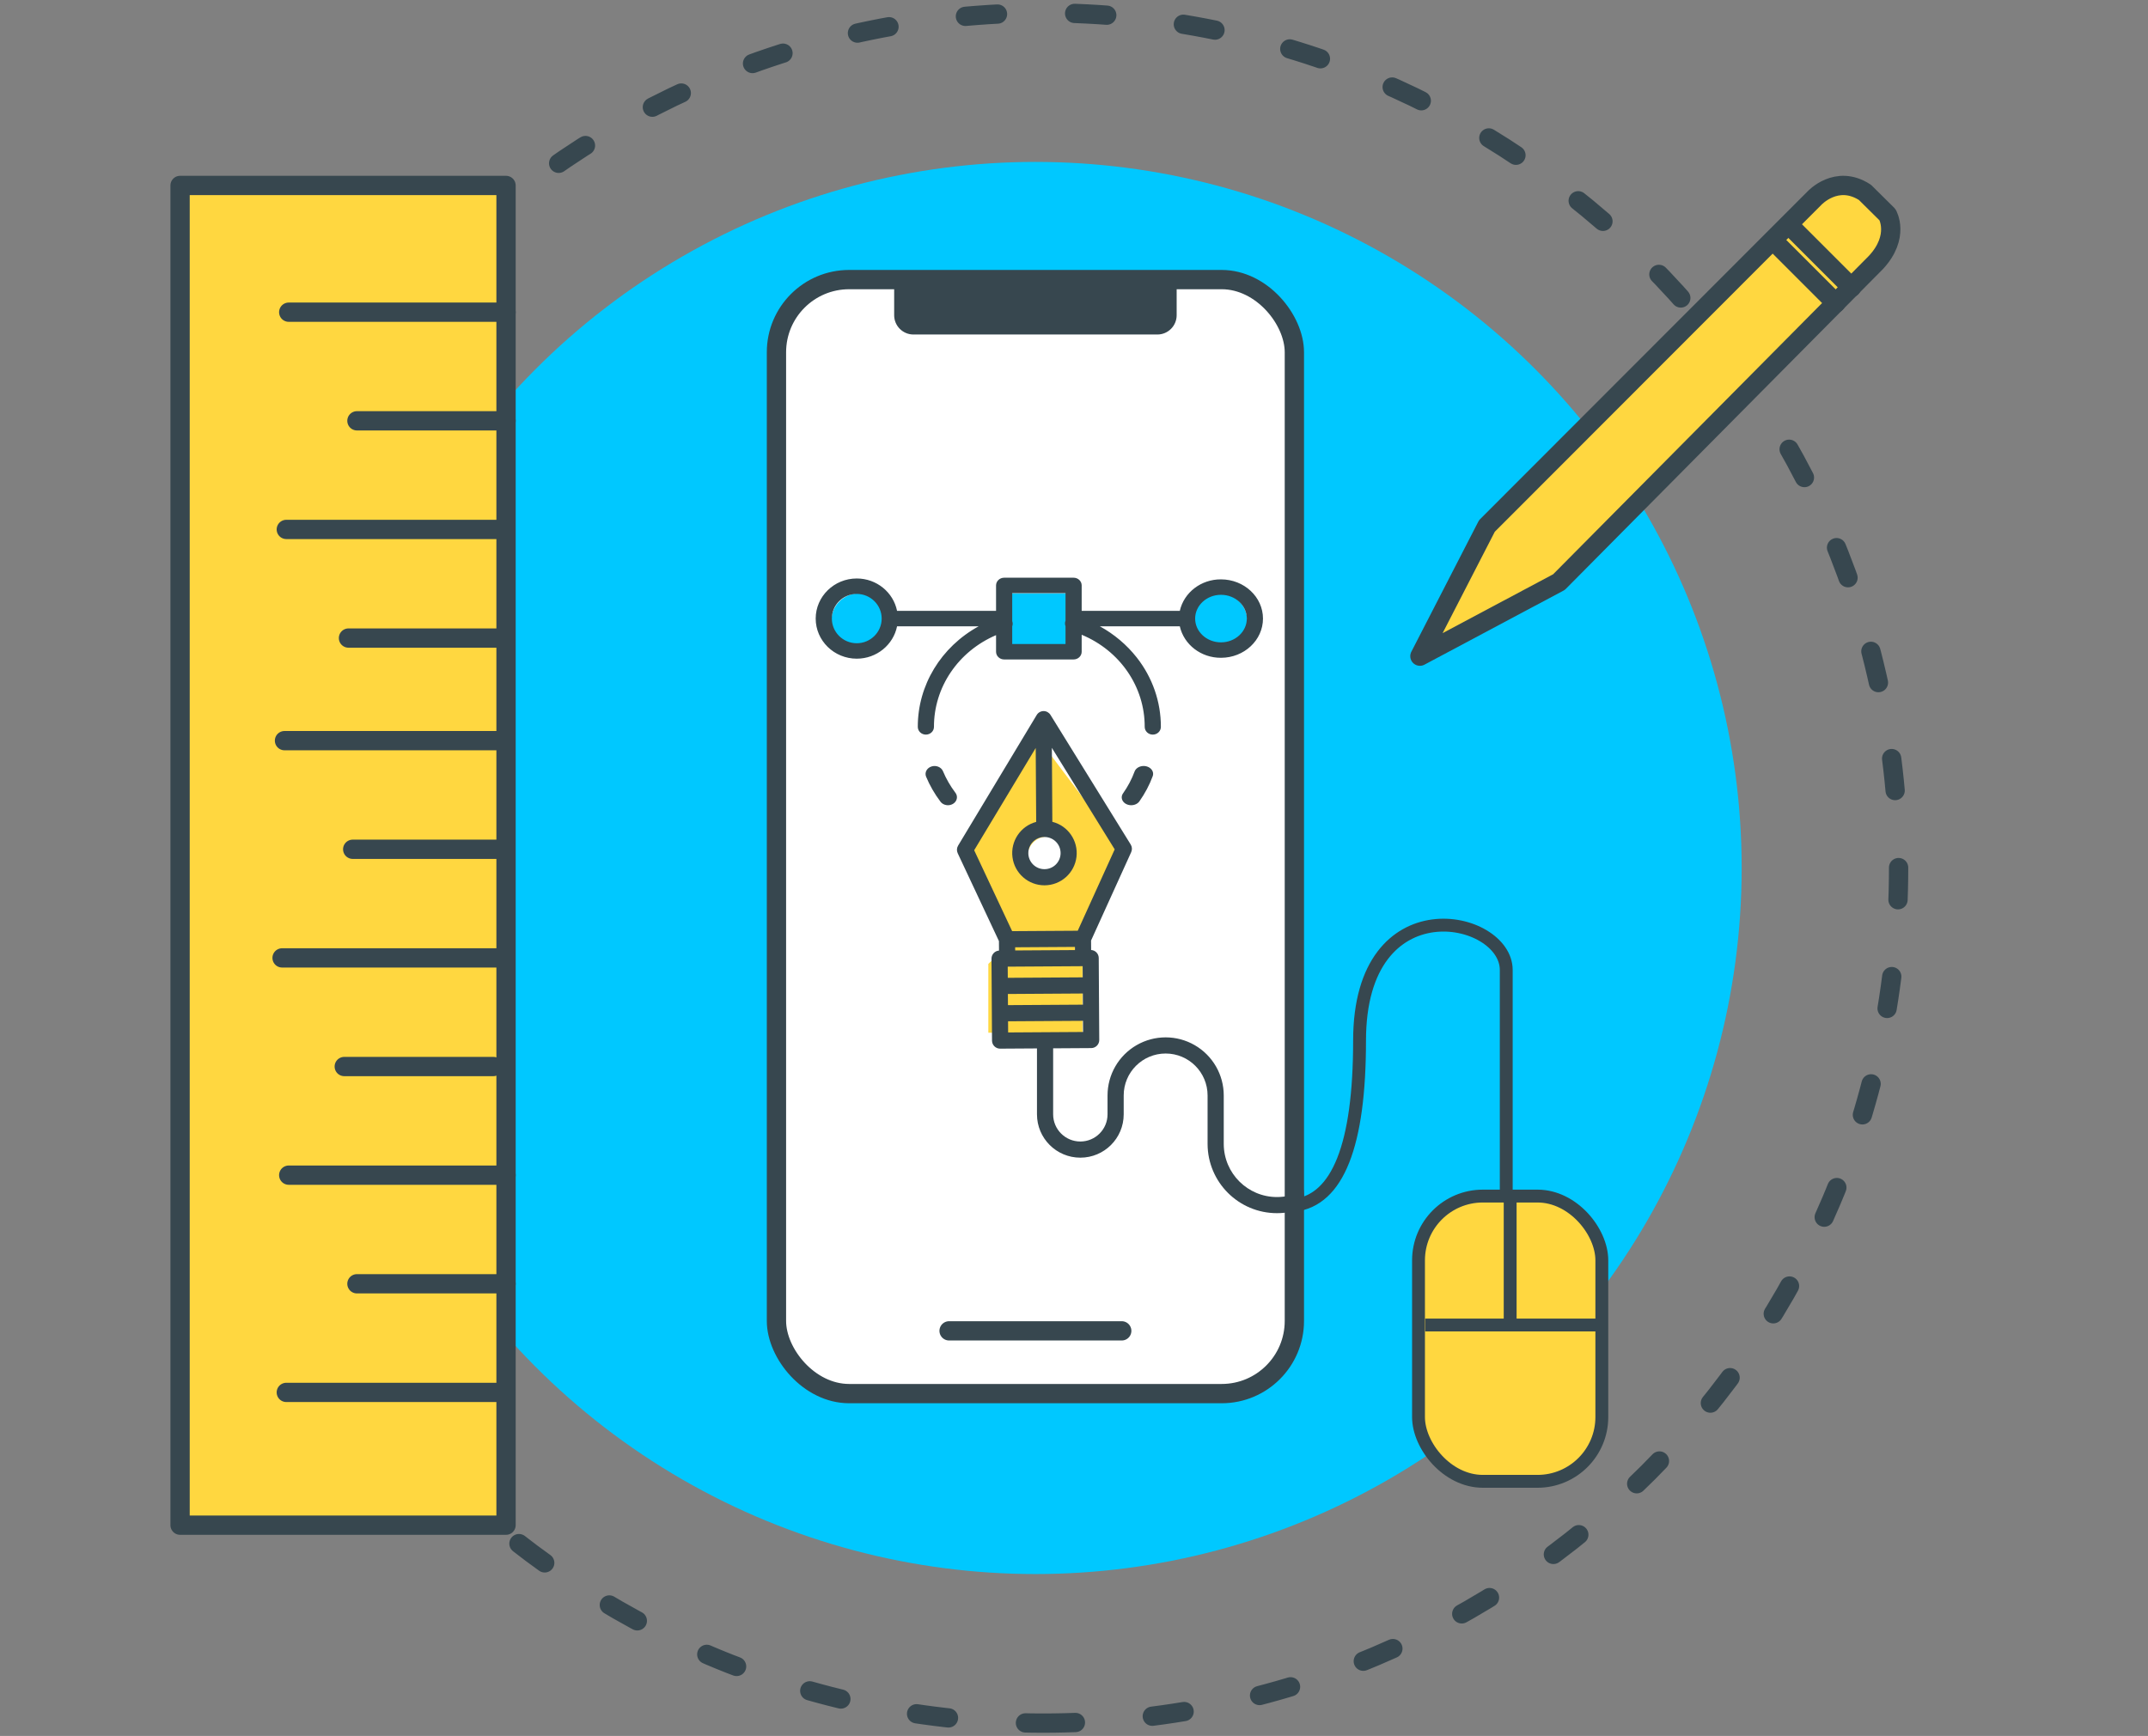 <svg xmlns="http://www.w3.org/2000/svg" xmlns:xlink="http://www.w3.org/1999/xlink" width="334px" height="270px" viewBox="0 0 334 270"><rect x="0" y="0" width="334" height="270" fill="#808080" stroke="none"/><title>533162A7-D4C6-4E75-9619-C64BFE016A6A</title><g id="Page-1" stroke="none" stroke-width="1" fill="none" fill-rule="evenodd"><g id="Mobile-App-Development-Services_UPD" transform="translate(-894, -1991)"><g id="Visual-Design" transform="translate(894, 1991)"><rect id="Rectangle" x="0" y="0" width="334" height="270"></rect><g id="Group-36" transform="translate(28, 2)"><path d="M134.22,266 C207.674,266 267.22,206.454 267.22,133 C267.22,59.546 207.674,0 134.22,0 C60.766,0 1.22,59.546 1.22,133 C1.22,206.454 60.766,266 134.22,266 Z" id="Oval" stroke="#37474F" stroke-width="3" stroke-linecap="round" stroke-dasharray="5,12"></path><circle id="Oval" fill="#00C8FF" cx="133" cy="133" r="109.817"></circle><rect id="Rectangle" fill="#FFFFFF" fill-rule="nonzero" x="92.734" y="41.486" width="80.532" height="173.266" rx="10"></rect><line x1="119.578" y1="204.991" x2="146.422" y2="204.991" id="Path-61" stroke="#37474F" stroke-width="3" stroke-linecap="round"></line><g id="Group-8" transform="translate(98.835, 87.853)"><rect id="Rectangle" fill="#00C8FF" x="29.284" y="2.44" width="9.761" height="8.541"></rect><circle id="Oval" fill="#00C8FF" cx="6.711" cy="6.711" r="4.271"></circle><circle id="Oval" fill="#00C8FF" cx="62.839" cy="6.711" r="4.271"></circle><path d="M18.39,23.203 C18.374,17.043 22.157,11.451 28.045,8.933 L28.045,11.514 C28.045,12.177 28.608,12.714 29.302,12.714 L40.103,12.714 C40.797,12.714 41.359,12.177 41.359,11.514 L41.359,8.872 C47.33,11.351 51.183,16.986 51.159,23.203 C51.159,23.866 51.722,24.404 52.416,24.404 C53.11,24.404 53.673,23.866 53.673,23.203 C53.685,19.31 52.367,15.518 49.919,12.405 C48.369,10.435 46.417,8.786 44.181,7.557 L56.616,7.557 C57.267,10.431 59.94,12.475 63.019,12.455 C66.62,12.455 69.55,9.72 69.55,6.357 C69.55,2.994 66.62,0.258 63.019,0.258 C59.94,0.238 57.267,2.283 56.616,5.157 L41.359,5.157 L41.359,1.2 C41.359,0.537 40.797,0 40.103,0 L29.302,0 C28.608,0 28.045,0.537 28.045,1.2 L28.045,5.157 L12.652,5.157 C12.077,2.29 9.487,0.12 6.386,0.12 C2.865,0.12 0,2.918 0,6.357 C0,9.796 2.864,12.593 6.386,12.593 C9.487,12.593 12.078,10.423 12.653,7.556 L25.343,7.556 C19.473,10.77 15.86,16.742 15.876,23.203 C15.876,23.866 16.439,24.403 17.133,24.403 C17.827,24.403 18.39,23.866 18.39,23.203 L18.39,23.203 Z M63.019,2.659 C65.234,2.659 67.037,4.318 67.037,6.357 C67.037,8.396 65.235,10.055 63.019,10.055 C60.803,10.055 59.002,8.396 59.002,6.357 C59.002,4.318 60.804,2.659 63.019,2.659 Z M38.846,2.401 L38.846,6.692 C38.837,6.714 38.828,6.735 38.82,6.758 C38.737,7.013 38.746,7.288 38.846,7.538 L38.846,10.313 L30.559,10.313 L30.559,7.558 C30.651,7.311 30.655,7.043 30.571,6.794 C30.567,6.784 30.563,6.774 30.559,6.764 L30.559,2.401 L38.846,2.401 Z M6.386,10.192 C4.251,10.192 2.514,8.472 2.514,6.356 C2.514,4.24 4.249,2.521 6.386,2.521 C8.523,2.521 10.259,4.241 10.259,6.357 C10.259,8.473 8.52,10.192 6.386,10.192 Z" id="Shape" fill="#37474F" fill-rule="nonzero"></path><polygon id="Path-5" fill="#FFD740" points="41.486 70.771 29.284 70.771 26.844 70.771 26.844 60.071 29.284 57.693 29.284 54.126 23.183 42.237 34.165 24.404 47.587 42.237 40.266 57.693 41.486 58.882"></polygon><circle id="Oval" fill="#FFFFFF" cx="35.995" cy="43.317" r="3.05"></circle><path d="M19.792,30.094 C19.523,29.451 18.718,29.123 17.994,29.363 C17.27,29.602 16.901,30.317 17.171,30.96 C17.74,32.321 18.487,33.618 19.396,34.825 C19.671,35.198 20.151,35.411 20.653,35.383 C21.154,35.355 21.6,35.09 21.821,34.689 C22.042,34.288 22.004,33.812 21.721,33.443 C20.933,32.397 20.286,31.274 19.792,30.094 L19.792,30.094 Z" id="Path" fill="#37474F" fill-rule="nonzero"></path><path d="M49.582,30.151 C49.146,31.336 48.544,32.474 47.789,33.543 C47.523,33.921 47.52,34.387 47.78,34.767 C48.041,35.147 48.526,35.383 49.053,35.385 C49.58,35.388 50.069,35.157 50.335,34.78 C51.206,33.546 51.901,32.232 52.404,30.865 C52.557,30.447 52.431,29.992 52.071,29.673 C51.711,29.353 51.173,29.217 50.66,29.316 C50.147,29.415 49.736,29.733 49.582,30.151 L49.582,30.151 Z" id="Path" fill="#37474F" fill-rule="nonzero"></path><path d="M76.673,70.771 L85.016,70.771 C89.783,69.17 92.564,66.368 93.358,62.365 C94.153,58.362 94.153,51.157 93.358,40.75 C92.564,37.548 89.783,35.146 85.016,33.545 C80.248,31.944 75.084,33.545 69.522,38.349 C68.728,39.149 68.33,41.551 68.33,45.554 C68.33,49.556 68.33,55.961 68.33,64.767 L71.906,68.369 L76.673,70.771 Z" id="Path-11" fill="#D8D8D8"></path><path d="M84.662,32.921 L77.852,32.921 C72.049,32.927 67.347,37.63 67.34,43.433 L67.34,61.701 C67.346,67.504 72.049,72.207 77.852,72.213 L80.001,72.213 L80.001,88.093 C79.978,92.647 76.28,96.327 71.725,96.327 C67.171,96.327 63.473,92.647 63.45,88.093 L63.45,80.527 C63.45,77.299 61.728,74.316 58.932,72.702 C56.137,71.088 52.693,71.088 49.897,72.702 C47.102,74.316 45.38,77.299 45.38,80.527 L45.38,83.461 C45.38,85.797 43.486,87.69 41.151,87.69 C38.815,87.69 36.922,85.797 36.922,83.461 L36.922,73.196 L42.843,73.159 C43.177,73.157 43.495,73.022 43.73,72.785 C43.964,72.548 44.094,72.227 44.092,71.894 L44.065,67.647 L44.012,59.149 C44.009,58.487 43.49,57.941 42.829,57.904 L42.82,56.428 L49.06,42.681 C49.233,42.299 49.205,41.856 48.984,41.5 C46.823,38.007 45.728,36.237 45.699,36.19 C43.657,32.89 40.594,27.939 36.51,21.339 C36.281,20.969 35.877,20.743 35.442,20.743 L35.434,20.743 C34.996,20.746 34.591,20.977 34.366,21.352 L22.143,41.669 C21.927,42.028 21.904,42.471 22.082,42.85 L28.494,56.517 L28.504,57.994 C27.843,58.041 27.333,58.592 27.336,59.254 L27.417,71.998 C27.422,72.689 27.983,73.247 28.674,73.247 L28.682,73.247 L34.408,73.211 L34.408,83.46 C34.408,87.184 37.426,90.203 41.15,90.203 C44.874,90.203 47.893,87.184 47.893,83.46 L47.893,80.526 C47.893,76.924 50.812,74.004 54.414,74.004 C58.016,74.004 60.936,76.924 60.936,80.526 L60.936,88.093 C60.962,94.033 65.785,98.835 71.725,98.835 C77.665,98.835 82.488,94.033 82.514,88.093 L82.514,72.213 L84.662,72.213 C90.465,72.207 95.168,67.504 95.174,61.701 L95.174,43.433 C95.168,37.63 90.465,32.927 84.662,32.921 Z M31.015,57.482 L40.312,57.424 L40.315,57.916 L31.018,57.974 L31.015,57.482 Z M29.859,60.495 L41.506,60.422 L41.517,62.157 L29.87,62.23 L29.859,60.495 Z M29.885,64.744 L41.533,64.67 L41.544,66.405 L29.896,66.478 L29.885,64.744 Z M35.587,45.331 L35.572,45.331 C34.19,45.335 33.067,44.219 33.063,42.837 C33.058,41.456 34.175,40.332 35.556,40.328 L35.572,40.328 C36.953,40.324 38.076,41.44 38.081,42.821 C38.085,44.203 36.969,45.326 35.587,45.331 L35.587,45.331 Z M34.212,26.481 L34.285,37.98 C31.85,38.627 30.273,40.979 30.599,43.477 C30.925,45.974 33.053,47.843 35.571,47.843 L35.603,47.843 C38.128,47.827 40.247,45.937 40.55,43.43 C40.853,40.924 39.245,38.583 36.797,37.966 L36.725,26.465 L46.493,42.252 L40.748,54.907 L30.546,54.971 L24.643,42.389 L34.212,26.481 Z M29.912,68.992 L41.559,68.919 L41.57,70.653 L29.923,70.727 L29.912,68.992 Z M77.852,69.7 C73.436,69.695 69.858,66.116 69.854,61.701 L69.854,59.952 L80.001,59.952 L80.001,69.7 L77.852,69.7 Z M84.663,69.7 L82.514,69.7 L82.514,59.952 L92.661,59.952 L92.661,61.701 C92.656,66.117 89.078,69.695 84.662,69.7 L84.663,69.7 Z M92.661,57.439 L69.854,57.439 L69.854,43.433 C69.859,39.017 73.437,35.439 77.852,35.434 L84.662,35.434 C89.078,35.439 92.656,39.018 92.661,43.433 L92.661,57.439 Z" id="Shape" fill="#37474F" fill-rule="nonzero"></path></g><polygon id="Path-64" fill="#FFFFFF" points="163.505 119.021 163.505 147.278 166.913 170.826 174.486 170.826 174.486 117.138 163.505 117.138"></polygon><polygon id="Path-64" fill="#00C8FF" points="173.266 133 173.266 161.064 174.949 186.688 197.67 186.688 197.67 117.138 173.266 117.138"></polygon><rect id="Rectangle" stroke="#37474F" stroke-width="3" fill-rule="nonzero" x="92.734" y="41.486" width="80.532" height="173.266" rx="11.3"></rect><path d="M173.266,185.468 C180.024,184.654 183.403,176.113 183.403,159.844 C183.403,135.44 206.211,140.321 206.211,148.862 C206.211,154.557 206.211,166.352 206.211,184.248" id="Path-65" stroke="#37474F" stroke-width="2" stroke-linecap="round"></path><g id="Group-51" transform="translate(191.569, 183.028)" stroke="#37474F" stroke-width="2"><rect id="Rectangle" fill="#FFD740" x="1" y="1" width="28.505" height="44.367" rx="10"></rect><line x1="3.043" y1="21.361" x2="28.057" y2="20.75" id="Line-14" stroke-linecap="square" transform="translate(15.55, 21.056) rotate(1.397) translate(-15.55, -21.056) "></line><line x1="15.252" y1="1.83" x2="15.252" y2="20.133" id="Line-15" stroke-linecap="square"></line></g><g id="Group-49" transform="translate(229.394, 63.45) scale(-1, 1) translate(-229.394, -63.45) translate(192.789, 26.844)" fill-rule="nonzero" stroke="#37474F" stroke-linecap="round" stroke-linejoin="round" stroke-width="3"><path d="M73.211,73.211 L62.796,52.966 L11.885,1.997 C11.885,1.997 8.427,-1.801 4.011,1.079 L0.511,4.544 C0.511,4.544 -1.447,7.925 2.303,11.974 L51.588,61.69 L73.211,73.211 Z" id="Path" fill="#FFD740"></path><line x1="6.101" y1="15.862" x2="15.862" y2="6.101" id="Path" fill="#FFFFFF"></line><line x1="8.541" y1="18.303" x2="18.303" y2="8.541" id="Path" fill="#FFFFFF"></line></g><g id="Group-50" transform="translate(-0, 26.844)" stroke="#37474F" stroke-linecap="round" stroke-linejoin="round" stroke-width="3"><rect id="Rectangle" fill="#FFD740" x="-3.12117304e-13" y="-1.21378952e-13" width="50.685" height="208.37"></rect><line x1="16.895" y1="19.711" x2="50.685" y2="19.711" id="Path"></line><line x1="27.501" y1="36.606" x2="50.685" y2="36.606" id="Path"></line><line x1="16.519" y1="53.5" x2="50.309" y2="53.5" id="Path"></line><line x1="26.187" y1="70.395" x2="49.371" y2="70.395" id="Path"></line><line x1="16.238" y1="86.351" x2="50.028" y2="86.351" id="Path"></line><line x1="26.844" y1="103.246" x2="50.028" y2="103.246" id="Path"></line><line x1="15.862" y1="120.141" x2="49.652" y2="120.141" id="Path"></line><line x1="25.53" y1="137.036" x2="48.713" y2="137.036" id="Path"></line><line x1="16.895" y1="153.931" x2="50.685" y2="153.931" id="Path"></line><line x1="27.501" y1="170.826" x2="50.685" y2="170.826" id="Path"></line><line x1="16.519" y1="187.721" x2="50.309" y2="187.721" id="Path"></line></g><path d="M111.037,41.486 L154.963,41.486 L154.963,47.028 C154.963,48.684 153.62,50.028 151.963,50.028 L114.037,50.028 C112.38,50.028 111.037,48.684 111.037,47.028 L111.037,41.486 L111.037,41.486 Z" id="Rectangle" fill="#37474F"></path></g></g></g></g></svg>